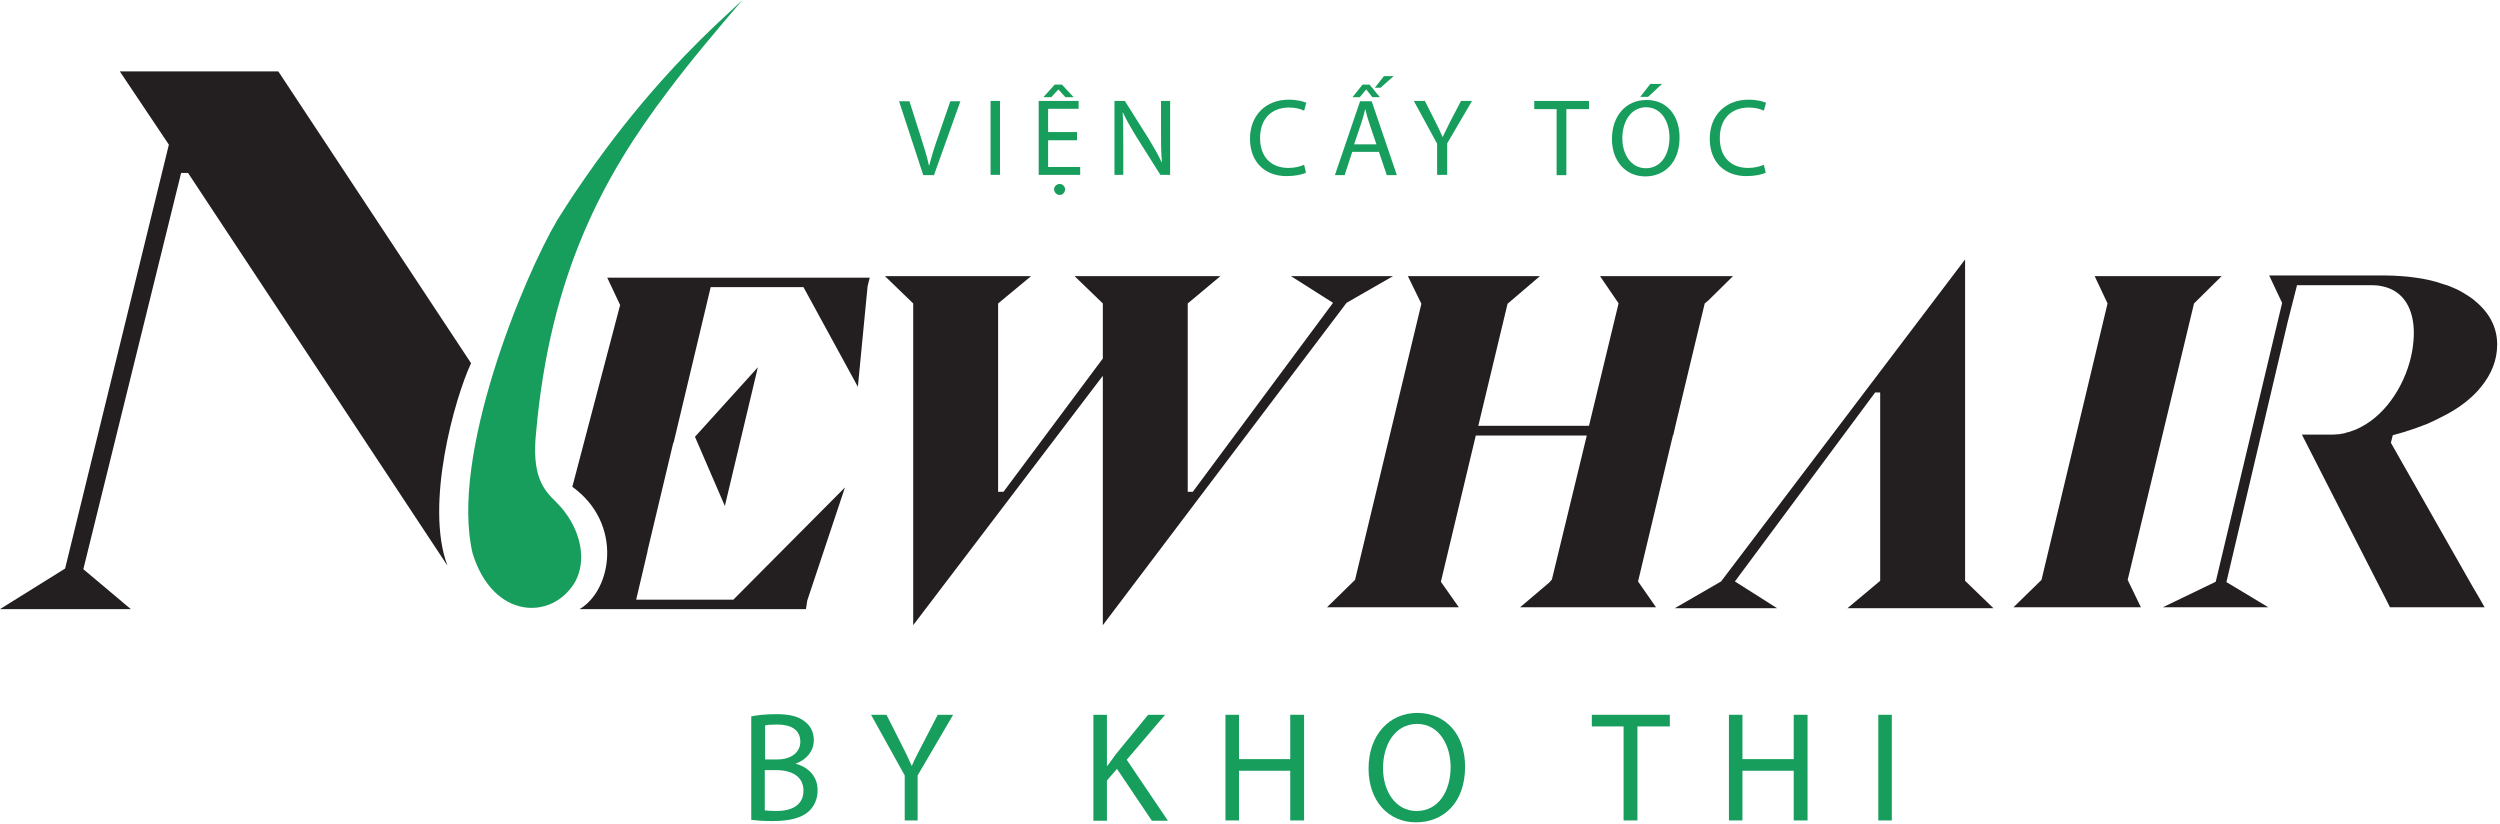 <?xml version="1.0" encoding="UTF-8"?>
<svg xmlns="http://www.w3.org/2000/svg" width="795" height="262" viewBox="0 0 795 262" fill="none">
  <g clip-path="url(#clip0_826_24443)">
    <path d="M142.3 179.9L59.8 55H57.6L26.5 181L41.6 193.7H0L20.7 180.8L53.7 46L38.1 22.7H88.5L149.8 115.5C144.6 126.6 135 160.6 142.3 179.9Z" fill="#231F20"></path>
    <path d="M212.4 29C192 55.9 175 87 170.5 137.3C169 151.1 172.7 155.7 176.8 159.6C177.9 160.7 179 161.9 179.9 163.2C184.6 169.6 186.6 178.2 182.9 185C175.7 197.4 156.8 197.1 150.3 176C142.9 145 166.6 87.9 177.2 70C179.2 66.9 181.1 63.8 183.1 60.9C199.9 35.9 215.7 19.3 227 8.5C227.1 8.5 227.1 8.4 227.1 8.4C230.6 5.1 233.6 2.3 236.1 0C227.9 9.6 219.9 19 212.4 29Z" fill="#179D5C"></path>
    <path d="M428.2 96.3L443 87.8H410.5L423.9 96.3L379.3 156.4H377.7V96.5L388.1 87.8H341.7L350.7 96.5V114L319.1 156.4H317.4V96.5L327.9 87.8H281.4L290.4 96.5V198.8L350.7 119.5V198.8L428.2 96.3Z" fill="#231F20"></path>
    <path d="M624.9 184.7L633.9 193.4H587.5L597.9 184.7V124.8H596.3L551.7 184.9L565.1 193.4H532.6L547.3 184.9L624.9 82.5V161.7V167.2V184.7Z" fill="#231F20"></path>
    <path d="M241 116.8L221 138.9L230.5 160.9L241 116.8Z" fill="#231F20"></path>
    <path d="M670.2 96.5L649.2 184.4L640.3 193.1H680.8L676.6 184.4L697.7 96.5L706.5 87.8H666.1L670.2 96.5Z" fill="#231F20"></path>
    <path d="M551.1 87.8L543.3 95.5L542.1 96.5L537.8 114.4L532.8 135.3L532.1 138.4H532L520.9 184.9L526.6 193.1H518.6H518.5H483.4L492.6 185.3L493.5 184.3L504.6 138.5H469.3L458.2 185L463.9 193.1H422L430.9 184.4L452 96.6L447.7 87.8H489.7L479.4 96.6L470.1 135.4H505.3L514.7 96.5L514.6 96.3L508.8 87.8H551.1Z" fill="#231F20"></path>
    <path d="M276.6 88.2L275.9 91L272.8 123L255.5 91.3H226L223.5 101.8L214.2 140.8H214.1L205.9 175.2V175.4L202.3 190.7H233.2L268.7 155L256.7 191L256.3 193.7H184.3C194.6 187.7 198.2 166.5 182 154.8L197.2 97L193.1 88.3H276.6V88.2Z" fill="#231F20"></path>
    <path d="M293.6 55.7L285.9 32.2H289.2L292.9 43.8C293.9 47 294.8 49.8 295.4 52.6H295.5C296.2 49.9 297.1 46.9 298.2 43.8L302.2 32.2H305.4L297 55.7H293.6Z" fill="#179D5C"></path>
    <path d="M318 32.1V55.6H315V32.1H318Z" fill="#179D5C"></path>
    <path d="M342.5 44.6H333.3V53.1H343.5V55.6H330.3V32.1H343V34.6H333.3V42H342.5V44.6ZM337.7 26.9L341.4 30.9H338.8L336.6 28.5H336.5L334.3 30.9H331.8L335.4 26.9H337.7ZM335.2 60.2C335.2 59.3 336 58.5 337 58.5C337.9 58.5 338.7 59.3 338.7 60.2C338.7 61.1 338 62 337 62C336 62 335.2 61.1 335.2 60.2Z" fill="#179D5C"></path>
    <path d="M354.4 55.7V32.1H357.7L365.2 44C366.9 46.8 368.3 49.2 369.4 51.6H369.5C369.2 48.5 369.2 45.6 369.2 41.9V32.1H372.1V55.6H369L361.5 43.7C359.9 41.1 358.3 38.4 357.1 35.8H357C357.2 38.8 357.2 41.6 357.2 45.5V55.6H354.4V55.7Z" fill="#179D5C"></path>
    <path d="M415.3 54.9C414.2 55.5 411.9 56 409.1 56C402.5 56 397.5 51.8 397.5 44.1C397.5 36.7 402.5 31.7 409.8 31.7C412.7 31.7 414.6 32.3 415.4 32.7L414.7 35.2C413.5 34.6 411.9 34.2 409.9 34.2C404.4 34.2 400.7 37.7 400.7 43.9C400.7 49.7 404 53.4 409.7 53.4C411.6 53.4 413.4 53 414.7 52.4L415.3 54.9Z" fill="#179D5C"></path>
    <path d="M430 48.3L427.6 55.7H424.5L432.5 32.2H436.2L444.2 55.7H441L438.5 48.3H430ZM435.5 26.9L438.8 30.9H436.4L434.5 28.5H434.4L432.4 30.9H430.1L433.3 26.9H435.5ZM437.7 45.9L435.4 39.1C434.9 37.6 434.5 36.2 434.2 34.8H434.1C433.8 36.2 433.4 37.6 432.9 39.1L430.6 45.9H437.7ZM443.2 24.2L439 27.9H437.2L440.1 24.2H443.2Z" fill="#179D5C"></path>
    <path d="M457 55.7V45.7L449.6 32.1H453.1L456.4 38.6C457.3 40.4 458 41.8 458.7 43.5H458.8C459.5 42 460.3 40.4 461.2 38.6L464.6 32.1H468.1L460.2 45.6V55.6H457V55.7Z" fill="#179D5C"></path>
    <path d="M495.1 34.7H487.9V32.1H505.3V34.7H498.1V55.7H495V34.7H495.1Z" fill="#179D5C"></path>
    <path d="M534.1 43.7C534.1 51.8 529.2 56.1 523.2 56.1C517 56.1 512.6 51.3 512.6 44.2C512.6 36.7 517.2 31.8 523.5 31.8C530 31.7 534.1 36.7 534.1 43.7ZM515.9 44C515.9 49 518.6 53.5 523.4 53.5C528.2 53.5 530.9 49.1 530.9 43.7C530.9 39 528.5 34.1 523.4 34.1C518.4 34.2 515.9 38.9 515.9 44ZM528.5 26.7L524.1 30.8H521.6L524.8 26.7H528.5Z" fill="#179D5C"></path>
    <path d="M561.5 54.9C560.4 55.5 558.1 56 555.3 56C548.7 56 543.7 51.8 543.7 44.1C543.7 36.7 548.7 31.7 556 31.7C558.9 31.7 560.8 32.3 561.6 32.7L560.9 35.2C559.7 34.6 558.1 34.2 556.1 34.2C550.6 34.2 546.9 37.7 546.9 43.9C546.9 49.7 550.2 53.4 555.9 53.4C557.8 53.4 559.6 53 560.9 52.4L561.5 54.9Z" fill="#179D5C"></path>
    <path d="M238.9 227.8C240.8 227.4 243.8 227.1 246.8 227.1C251.1 227.1 253.9 227.8 256 229.5C257.7 230.8 258.8 232.8 258.8 235.4C258.8 238.6 256.7 241.5 253.1 242.8V242.9C256.3 243.7 260 246.3 260 251.3C260 254.2 258.9 256.4 257.2 258C254.9 260.1 251.1 261.1 245.6 261.1C242.6 261.1 240.3 260.9 238.9 260.7V227.8ZM243.3 241.5H247.2C251.8 241.5 254.5 239.1 254.5 235.9C254.5 232 251.5 230.4 247.1 230.4C245.1 230.4 244 230.5 243.3 230.7V241.5ZM243.3 257.7C244.1 257.8 245.4 257.9 246.9 257.9C251.4 257.9 255.5 256.3 255.5 251.4C255.5 246.8 251.6 244.9 246.8 244.9H243.2V257.7H243.3Z" fill="#179D5C"></path>
    <path d="M287.7 260.9V246.6L277 227.3H281.9L286.6 236.6C287.9 239.1 288.9 241.2 289.9 243.5H290C290.9 241.3 292.1 239.1 293.4 236.6L298.2 227.3H303.1L291.8 246.6V260.9H287.7Z" fill="#179D5C"></path>
    <path d="M347.7 227.3H352V243.5H352.2C353.1 242.2 354 241 354.8 239.9L365.1 227.3H370.5L358.3 241.6L371.4 261H366.3L355.2 244.5L352 248.2V261H347.7V227.3Z" fill="#179D5C"></path>
    <path d="M394 227.3V241.4H410.3V227.3H414.7V260.9H410.3V245.1H394V260.9H389.7V227.3H394Z" fill="#179D5C"></path>
    <path d="M465.9 243.8C465.9 255.4 458.9 261.5 450.3 261.5C441.4 261.5 435.2 254.6 435.2 244.4C435.2 233.7 441.8 226.7 450.8 226.7C460 226.8 465.9 233.8 465.9 243.8ZM439.8 244.3C439.8 251.5 443.7 257.9 450.5 257.9C457.4 257.9 461.3 251.6 461.3 243.9C461.3 237.2 457.8 230.2 450.6 230.2C443.4 230.3 439.8 237 439.8 244.3Z" fill="#179D5C"></path>
    <path d="M516.4 231H506.2V227.3H531V231H520.7V260.9H516.3V231H516.4Z" fill="#179D5C"></path>
    <path d="M554.1 227.3V241.4H570.4V227.3H574.8V260.9H570.4V245.1H554.1V260.9H549.8V227.3H554.1Z" fill="#179D5C"></path>
    <path d="M601.6 227.3V260.9H597.3V227.3H601.6Z" fill="#179D5C"></path>
    <path d="M760.9 138.4L760.3 140.8L778.7 173.2L786.5 186.9L788.1 189.6L790.1 193.1H760L758.5 190.1L739.7 153.3L732 138.2H741.1C741.9 138.2 742.6 138.2 743.3 138.1C743.4 138.1 743.5 138.1 743.6 138.1C744 138.1 744.4 138 744.7 137.9C744.8 137.9 744.8 137.9 744.9 137.9C745.3 137.8 745.7 137.8 746 137.6C746.4 137.5 746.8 137.4 747.2 137.3C748.4 136.9 749.5 136.5 750.6 135.9C759.3 131.5 765.4 121.3 767.1 111.5C767.4 109.6 767.6 107.7 767.6 105.9C767.6 98.4 764.5 92.4 757.4 91C756.5 90.8 755.6 90.7 754.5 90.7H730.4V90.9L727.5 102.3L708 185.1L721.3 193.1H687.8L704.6 185L725.7 96.4V96.3L721.6 87.6H758.6C760.2 87.6 761.9 87.7 763.4 87.8C763.9 87.8 764.3 87.9 764.7 87.9C765.1 87.9 765.5 88 765.9 88C766.7 88.1 767.4 88.2 768.2 88.3C769.6 88.5 770.9 88.7 772.2 89C773 89.2 773.8 89.4 774.6 89.6C775.3 89.8 775.9 90 776.5 90.2C777 90.4 777.5 90.5 778.1 90.7C778.6 90.9 779 91 779.4 91.2C779.9 91.4 780.4 91.6 780.8 91.8C781.7 92.2 782.5 92.6 783.3 93.1C783.7 93.4 784.1 93.6 784.6 93.9C785.2 94.3 785.7 94.6 786.2 95C786.4 95.1 786.6 95.3 786.7 95.4C791.5 99.2 794.1 104 794.1 109.5V109.6C794.1 114.6 792.2 119.1 789 123C788.6 123.4 788.3 123.9 787.9 124.3C785.6 126.8 782.7 129.1 779.4 131C778.9 131.3 778.4 131.6 777.8 131.9C777.5 132 777.3 132.2 777 132.3C776 132.8 774.9 133.4 773.8 133.9C773.4 134.1 772.9 134.3 772.5 134.5C771.8 134.8 771.2 135.1 770.5 135.3C769.7 135.6 768.9 135.9 768.1 136.2C767.3 136.5 766.5 136.7 765.7 137C765.7 137 765.7 137 765.6 137C765.3 137.1 765.1 137.2 764.8 137.3C763.8 137.6 762.7 137.9 761.6 138.2C761.5 138.2 761.2 138.3 760.9 138.4Z" fill="#231F20"></path>
  </g>
  <defs>
    <clipPath id="clip0_826_24443">
      <rect width="794.3" height="261.5" fill="white"></rect>
    </clipPath>
  </defs>
</svg>
